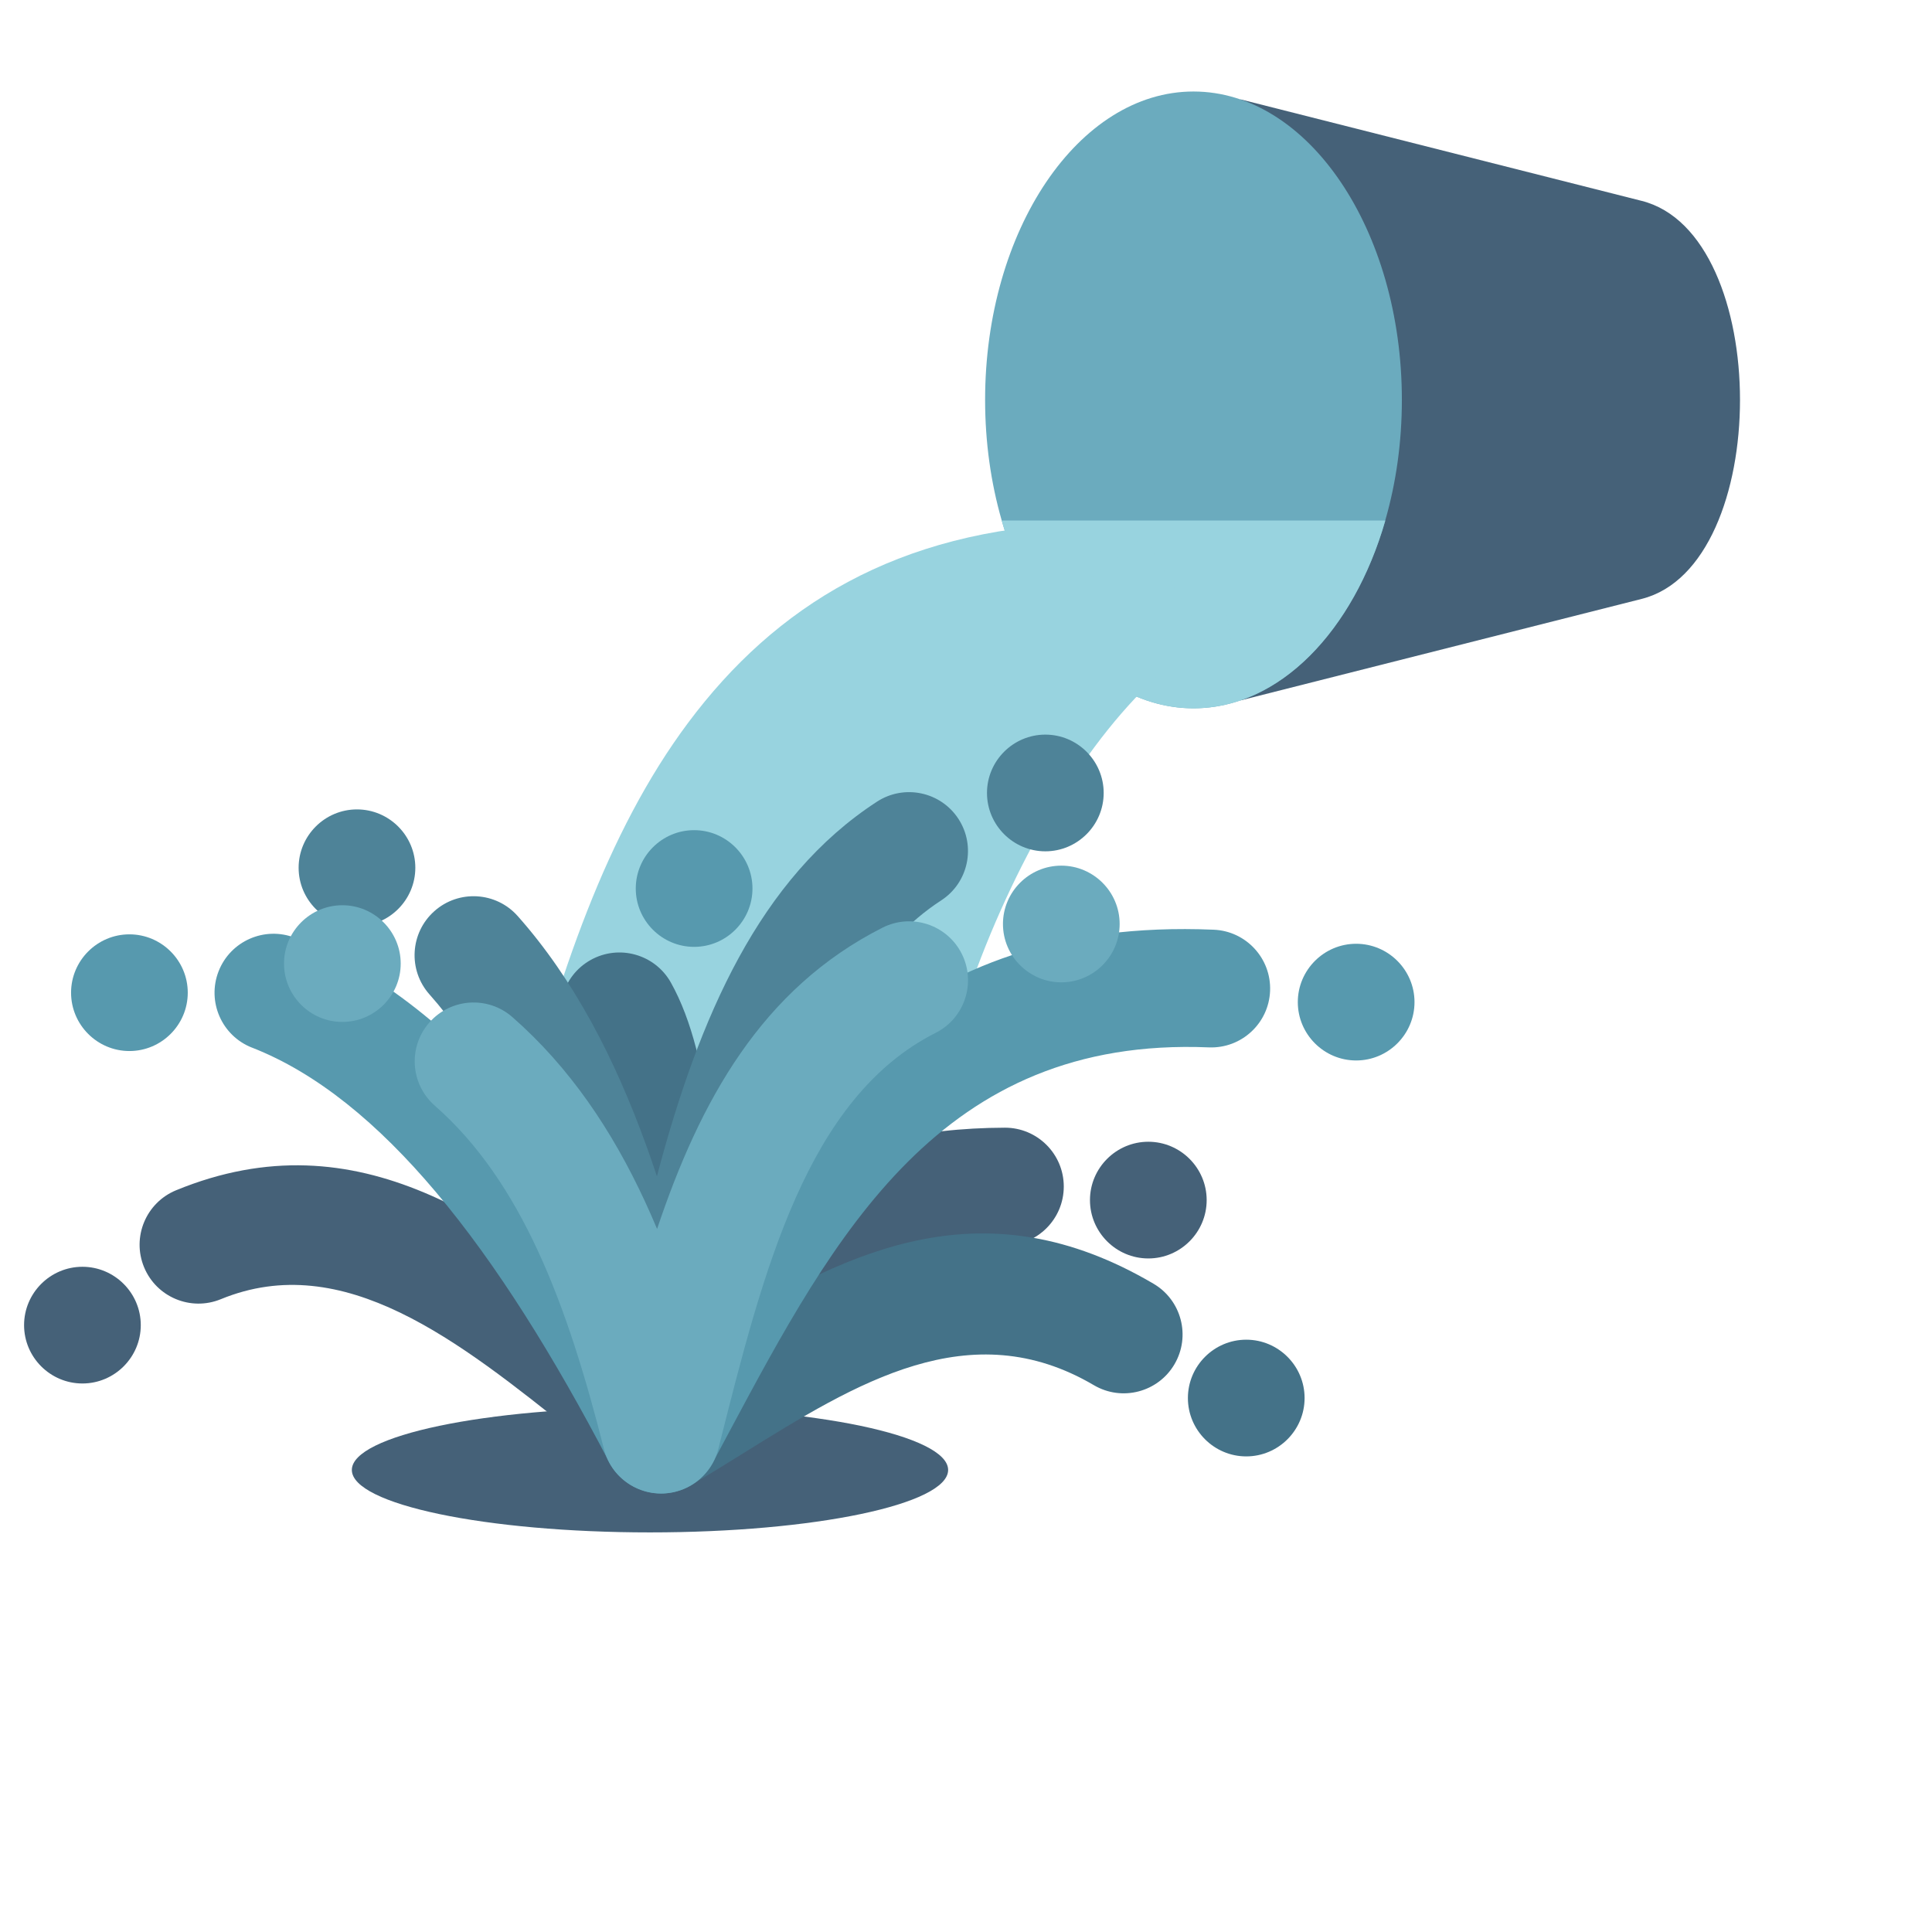 <?xml version="1.0" encoding="UTF-8"?>
<svg version="1.1" viewBox="0 0 800 800" xmlns="http://www.w3.org/2000/svg">
<defs>
<clipPath id="a">
<path d="m0 600h600v-600h-600z"/>
</clipPath>
</defs>
<g transform="matrix(1.333 0 0 -1.333 0 800)">
<g clip-path="url(#a)">
<g transform="translate(201.91 124.13)">
<path d="m0 0c51.011 0 92.614 8.714 92.614 19.397 0 10.685-41.603 19.401-92.614 19.401-51.009 0-92.614-8.716-92.614-19.401 0-10.683 41.605-19.397 92.614-19.397" fill="#456178" fill-rule="evenodd"/>
</g>
<g transform="translate(355.3 394.54)">
<path d="m0 0c-23.623-14.048-46.792-46.39-63.578-84.052-16.944-38.011-26.899-80.714-23.945-115.13l-36.556-3.01c-3.474 40.487 7.806 89.759 27.101 133.04 19.633 44.053 48.064 82.675 78.342 100.68z" fill="#98d3df" fill-rule="evenodd"/>
</g>
<g transform="translate(352.2 392.93)">
<path d="m0 0c-43.849-1.638-72.897-19.697-93.507-47.3-22.087-29.578-35.502-70.399-46.79-114.34l-35.407 9.032c12.346 48.049 27.294 93.061 52.808 127.24 26.996 36.154 64.813 59.806 121.6 61.924z" fill="#98d3df" fill-rule="evenodd"/>
</g>
<g transform="translate(385.36 569.28)">
<path d="m0 0 124.63-31.535c40.693-10.294 40.69-113.34 0-123.63l-124.63-31.534z" fill="#456178" fill-rule="evenodd"/>
</g>
<g transform="translate(370.74 380.12)">
<path d="m0 0c35.654 0 64.733 43.037 64.733 95.802 0 52.766-29.079 95.803-64.733 95.803-35.653 0-64.731-43.037-64.731-95.803 0-52.765 29.078-95.802 64.731-95.802" fill="#6babbe" fill-rule="evenodd"/>
</g>
<g transform="translate(430.34 438.46)">
<path d="m0 0c-9.855-34.293-32.828-58.338-59.595-58.338-26.765 0-49.737 24.045-59.591 58.338z" fill="#98d3df" fill-rule="evenodd"/>
</g>
<g transform="translate(336.67 401.03)">
<path d="m0 0c-43.851-1.637-72.898-19.697-93.509-47.3-22.085-29.579-35.501-70.399-46.79-114.34l-35.406 9.035c12.345 48.049 27.294 93.06 52.809 127.23 26.996 36.154 64.811 59.805 121.6 61.925z" fill="#98d3df" fill-rule="evenodd"/>
</g>
<g transform="translate(382.49 400.49)">
<path d="m0 0c-48.242-8.166-76.75-22.956-94.578-43.393l0.039-0.036c-17.938-20.585-26.332-48.396-33.548-81.494l-35.837 7.741c8.383 38.457 18.539 71.239 41.72 97.837h0.069c23.291 26.726 58.487 45.714 116.12 55.471z" fill="#98d3df" fill-rule="evenodd"/>
</g>
<g transform="translate(374.39 401.33)">
<path d="m0 0c-23.623-14.049-46.791-46.39-63.578-84.052-16.943-38.012-26.897-80.715-23.943-115.13l-36.558-3.009c-3.473 40.486 7.806 89.76 27.101 133.05 19.633 44.052 48.066 82.673 78.342 100.68z" fill="#98d3df" fill-rule="evenodd"/>
</g>
<g transform="translate(324.72 335.7)">
<path d="m0 0c9.983 0 18.125 8.143 18.125 18.126s-8.142 18.125-18.125 18.125-18.125-8.142-18.125-18.125 8.142-18.126 18.125-18.126" fill="#4e8398" fill-rule="evenodd"/>
</g>
<g transform="translate(110.89 312.47)">
<path d="m0 0c9.982 0 18.125 8.142 18.125 18.125s-8.143 18.125-18.125 18.125c-9.983 0-18.126-8.142-18.126-18.125s8.143-18.125 18.126-18.125" fill="#4e8398" fill-rule="evenodd"/>
</g>
<g transform="translate(312.17 249.85)">
<path d="m0 0c10.093 0 18.278-8.183 18.278-18.278s-8.185-18.28-18.278-18.28c-19.914-0.059-37.839-3.821-52.769-13.375-14.912-9.545-27.499-25.35-36.976-49.666-3.641-9.422-14.233-14.108-23.653-10.465-1.691 0.651-3.228 1.531-4.593 2.585-3.477 2.69-9.698 7.668-15.9 12.626-35.778 28.61-71.564 57.226-109.67 41.582-9.341-3.838-20.029 0.621-23.869 9.962-3.837 9.342 0.622 20.031 9.963 23.87 56.883 23.352 100.51-10.242 143.88-44.897 11.235 20.286 25.143 34.963 41.178 45.223 21.338 13.656 45.822 19.029 72.409 19.113" fill="#456178" fill-rule="evenodd"/>
</g>
<g transform="translate(176.44 276.99)">
<path d="m0 0c-4.946 8.827-1.803 19.996 7.025 24.943 8.827 4.947 19.996 1.803 24.942-7.023 13.001-23.206 15.076-63.907 15.289-107.59 40.674 24.751 82.334 44.838 134.62 14.061 8.707-5.107 11.63-16.308 6.522-25.014-5.106-8.706-16.305-11.627-25.013-6.523-38.493 22.658-73.803 0.707-109.1-21.233-4.678-2.909-9.391-5.839-15.971-9.766-2.769-1.648-6.003-2.595-9.461-2.583-10.094 0.039-18.246 8.254-18.208 18.35l0.023 5.549c0.188 48.557 0.372 97.115-10.672 116.83" fill="#447288" fill-rule="evenodd"/>
</g>
<g transform="translate(133.42 291.24)">
<path d="m0 0c-6.729 7.561-6.054 19.147 1.507 25.875 7.559 6.729 19.146 6.053 25.875-1.508 17.38-19.563 30.148-44.121 40.098-71.704 1.089-3.018 2.143-6.065 3.163-9.143 13.092 49.527 31.922 92.704 68.374 116.37 8.47 5.499 19.804 3.092 25.303-5.378 5.498-8.47 3.093-19.803-5.377-25.303-40.958-26.591-54.781-96.978-68.597-167.36l-0.35-1.779c-1.297-7.228-6.893-13.27-14.535-14.763-9.936-1.94-19.566 4.545-21.506 14.478-5.685 28.812-12.169 56.406-20.878 80.549-8.401 23.291-18.971 43.786-33.077 59.667" fill="#4e8398" fill-rule="evenodd"/>
</g>
<g transform="translate(78.296 274.71)">
<path d="m0 0c-9.421 3.68-14.072 14.306-10.393 23.727 3.68 9.422 14.305 14.073 23.727 10.393 26.183-10.254 49.871-29.545 71.719-55.468 14.678-17.42 28.548-37.883 41.817-60.612 35.282 64.324 75.921 122.61 171.81 118.6 10.096-0.394 17.956-8.901 17.561-18.994-0.393-10.096-8.9-17.956-18.994-17.563-83.332 3.492-116.34-58.293-149.35-120.07l-4.698-8.779c-1.678-3.137-4.279-5.827-7.67-7.596-8.945-4.671-19.986-1.204-24.656 7.74-17.036 32.609-34.82 61.279-53.773 83.772-17.951 21.298-36.869 36.936-57.098 44.858" fill="#5799ae" fill-rule="evenodd"/>
</g>
<g transform="translate(135.07 256.69)">
<path d="m0 0c-7.599 6.651-8.37 18.206-1.719 25.805 6.649 7.599 18.204 8.369 25.804 1.72 17.898-15.685 31.002-35.277 41.175-57.232 1.308-2.827 2.568-5.695 3.784-8.592 13.349 39.831 32.524 74.639 70.046 93.605 9.024 4.549 20.034 0.924 24.585-8.101s0.925-20.035-8.102-24.586c-40.01-20.223-53.554-73.923-67.093-127.61l-0.385-1.532c-1.573-6.384-6.534-11.705-13.353-13.408-9.814-2.45-19.767 3.521-22.219 13.334-5.559 21.935-11.922 42.988-20.522 61.548-8.179 17.655-18.412 33.14-32.001 45.048" fill="#6babbe" fill-rule="evenodd"/>
</g>
<g transform="translate(106.35 282.7)">
<path d="m0 0c9.983 0 18.124 8.143 18.124 18.125 0 9.983-8.141 18.126-18.124 18.126s-18.125-8.143-18.125-18.126c0-9.982 8.142-18.125 18.125-18.125" fill="#6babbe" fill-rule="evenodd"/>
</g>
<g transform="translate(329.68 295)">
<path d="m0 0c9.983 0 18.125 8.141 18.125 18.124s-8.142 18.125-18.125 18.125-18.125-8.142-18.125-18.125 8.142-18.124 18.125-18.124" fill="#6babbe" fill-rule="evenodd"/>
</g>
<g transform="translate(421.27 270.73)">
<path d="m0 0c9.983 0 18.127 8.142 18.127 18.125s-8.144 18.125-18.127 18.125-18.123-8.142-18.123-18.125 8.14-18.125 18.123-18.125" fill="#5799ae" fill-rule="evenodd"/>
</g>
<g transform="translate(25.604 170.39)">
<path d="m0 0c9.983 0 18.126 8.142 18.126 18.125s-8.143 18.127-18.126 18.127-18.125-8.144-18.125-18.127 8.142-18.125 18.125-18.125" fill="#456178" fill-rule="evenodd"/>
</g>
<g transform="translate(356.71 209.23)">
<path d="m0 0c9.983 0 18.125 8.143 18.125 18.126 0 9.982-8.142 18.125-18.125 18.125s-18.126-8.143-18.126-18.125c0-9.983 8.143-18.126 18.126-18.126" fill="#456178" fill-rule="evenodd"/>
</g>
<g transform="translate(387.13 147.74)">
<path d="m0 0c9.983 0 18.125 8.142 18.125 18.125s-8.142 18.127-18.125 18.127-18.125-8.144-18.125-18.127 8.142-18.125 18.125-18.125" fill="#447288" fill-rule="evenodd"/>
</g>
<g transform="translate(215.62 306.02)">
<path d="m0 0c9.982 0 18.124 8.143 18.124 18.124 0 9.983-8.142 18.127-18.124 18.127s-18.126-8.144-18.126-18.127c0-9.981 8.144-18.124 18.126-18.124" fill="#5799ae" fill-rule="evenodd"/>
</g>
<g transform="translate(40.201 273.66)">
<path d="m0 0c9.983 0 18.125 8.142 18.125 18.125s-8.142 18.125-18.125 18.125-18.125-8.142-18.125-18.125 8.142-18.125 18.125-18.125" fill="#5799ae" fill-rule="evenodd"/>
</g>
</g>
</g>
</svg>
